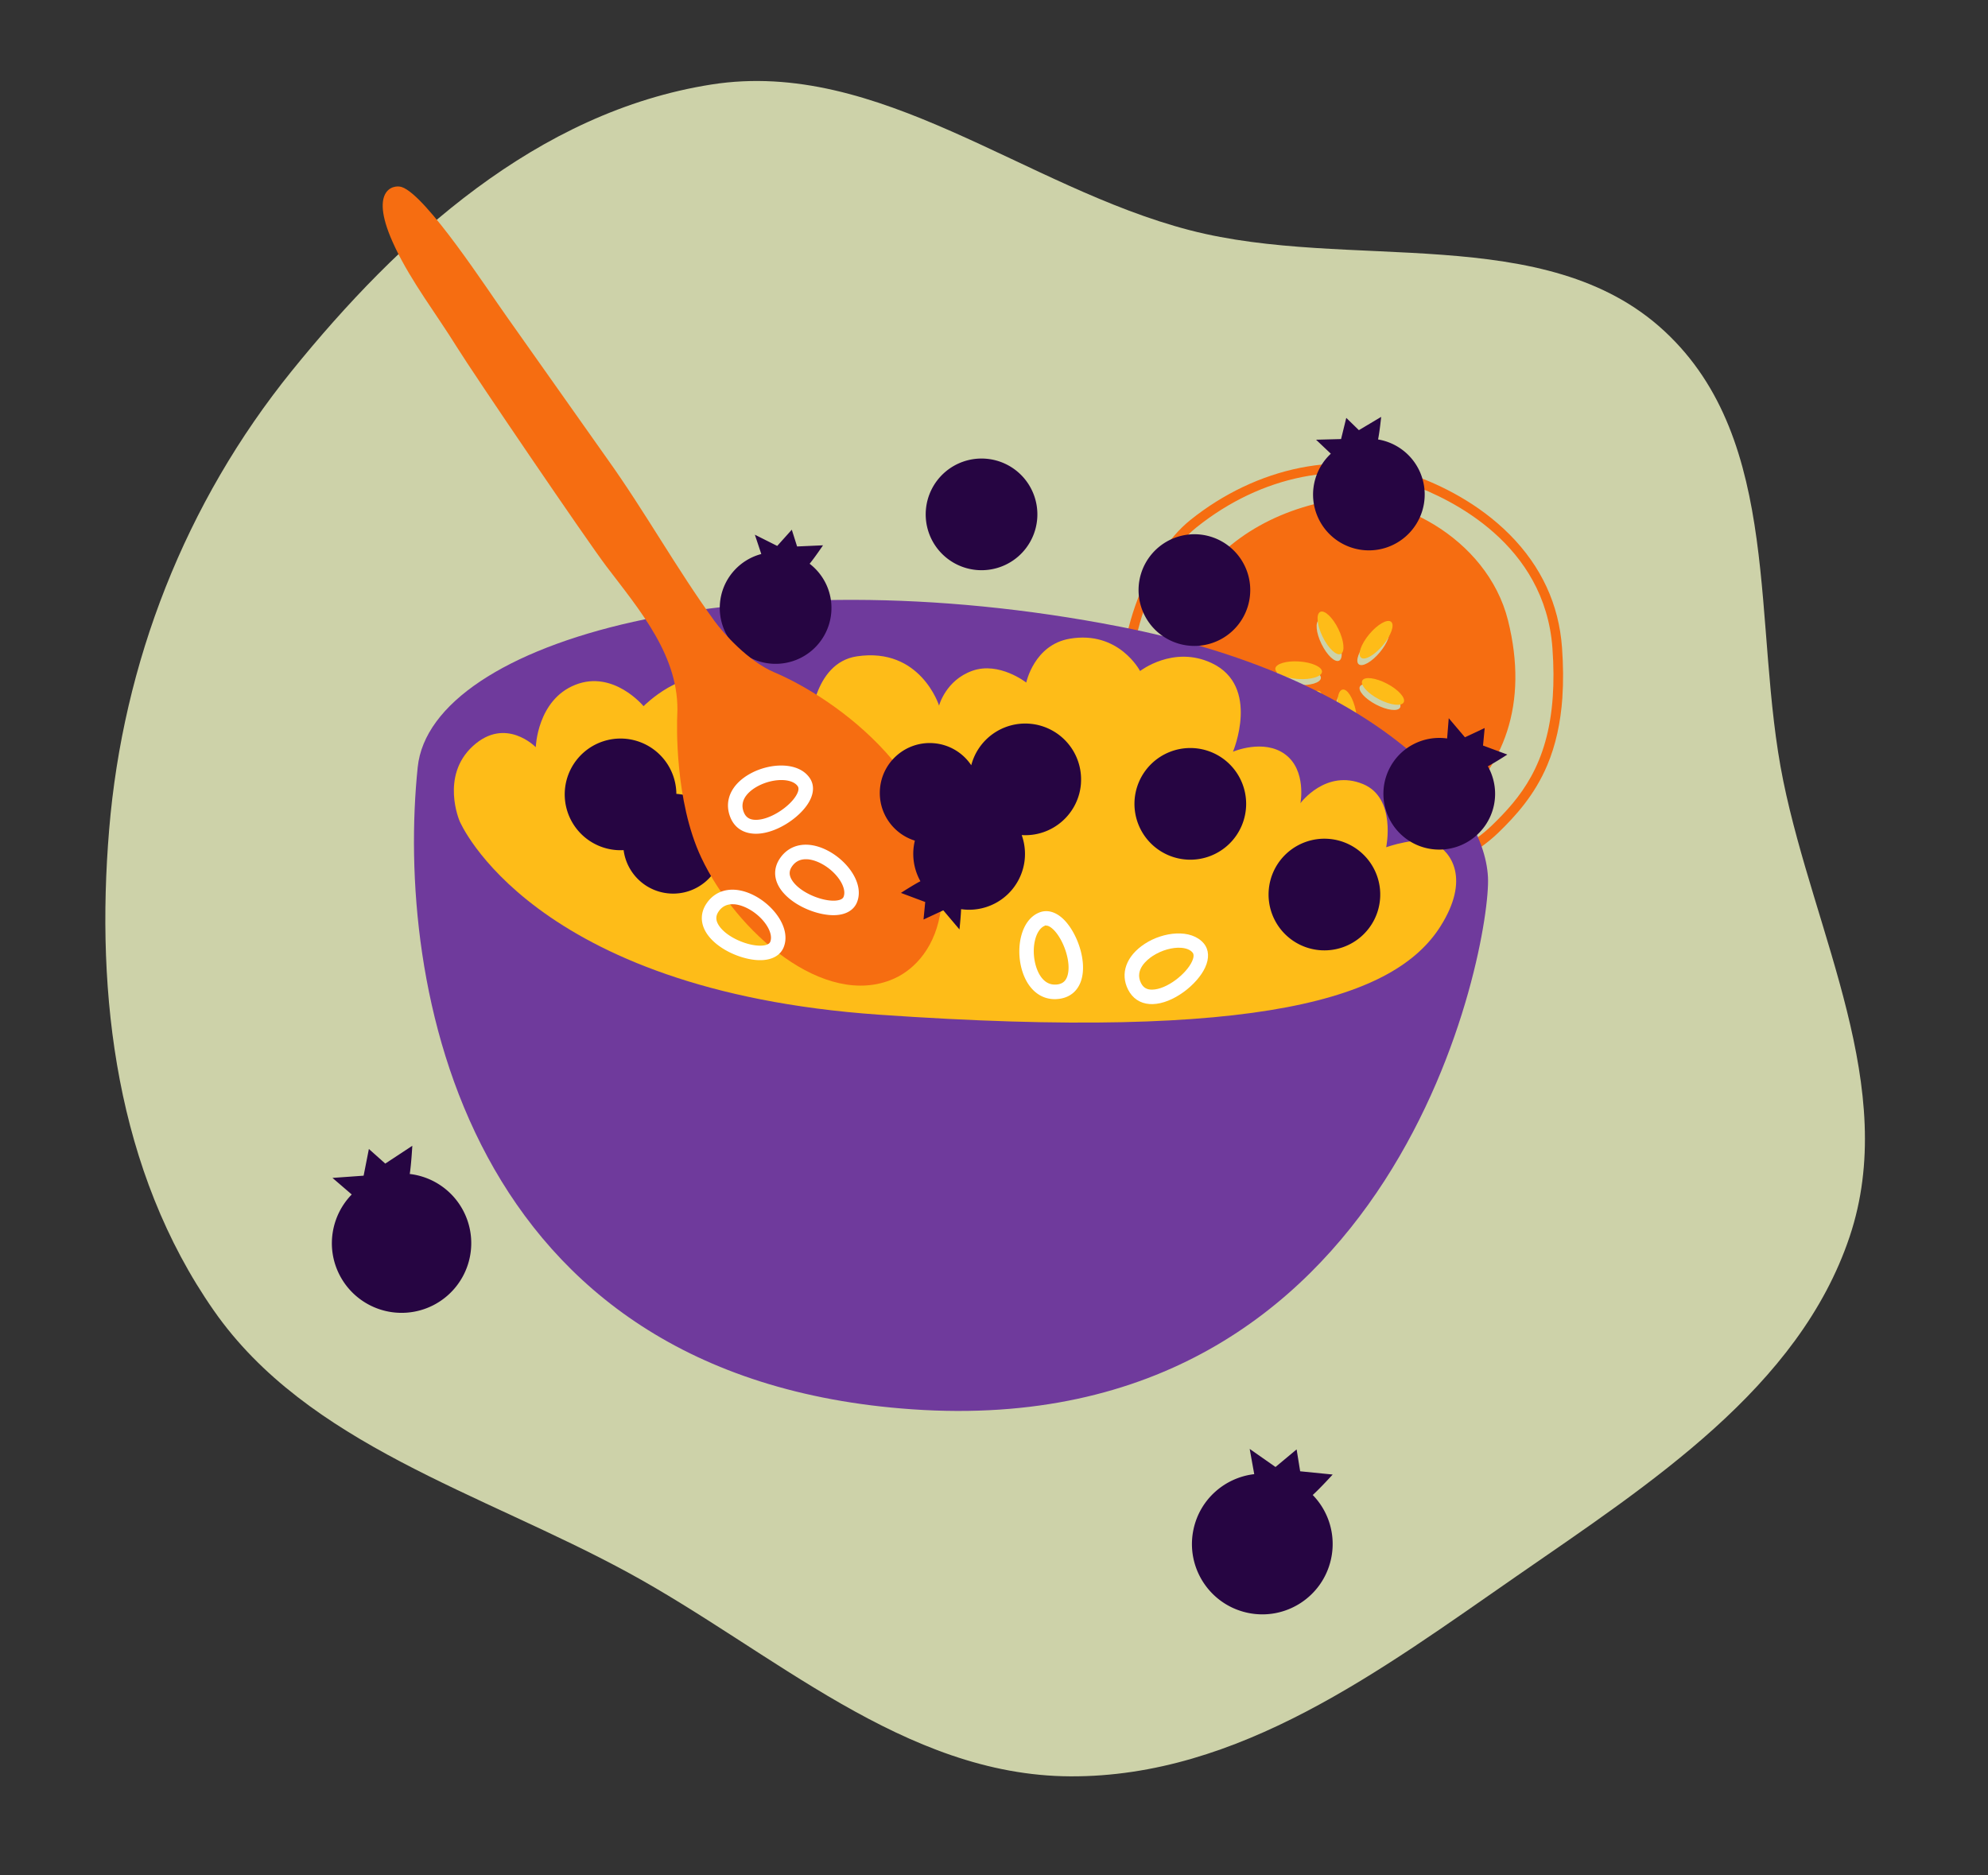 <svg xmlns="http://www.w3.org/2000/svg" width="300" height="283" fill="none" xmlns:v="https://vecta.io/nano"><rect width="100%" height="100%" fill="#333333" stroke="none"/><path d="M94.694 237.27c-22.129-12.032-48.304-19.256-62.418-39.476-14.712-21.078-17.882-47.54-15.805-72.592 2.088-25.194 11.457-49.307 27.559-69.224 16.176-20.008 37.085-39.115 63.356-43.23 25.292-3.962 47.314 15.559 72.184 21.998 24.102 6.24 53.661-1.427 71.609 15.232 17.966 16.674 13.15 44.513 17.925 67.868 4.744 23.209 17.52 46.41 10.013 68.791-7.643 22.789-30.004 37.196-50.268 51.229-20.454 14.165-41.874 30.318-67.322 30.205-25.129-.112-44.884-18.868-66.832-30.802z" fill="#cdd2a9"/><path d="M235.775 105.229c-.266 3.865-1.024 7.257-2.288 10.252-1.914 4.536-4.812 7.696-7.392 10.193-3.218 3.111-8.335 5.888-13.68 7.434-4.689 1.352-11.924 2.454-19.758.013-6.835-2.13-12.303-5.402-16.244-9.72-3.474-3.809-5.734-8.376-6.715-13.573-.571-3.028-.695-6.229-.37-9.509.303-3.014.976-6.025 1.999-8.942 1.936-5.524 4.966-10.229 8.312-12.908 4.969-3.98 10.705-6.703 16.585-7.873 5.9-1.173 11.86-.767 17.231 1.179 3.926 1.422 9.607 4.122 14.345 8.882 4.786 4.81 7.446 10.552 7.917 17.074.192 2.687.213 5.18.052 7.508l.006-.01zm-42.902 27.19l.215-.697c13.572 4.234 26.827-2.11 31.992-7.102 4.34-4.191 8.531-9.183 9.241-19.475.151-2.188.146-4.612-.05-7.32-1.133-15.732-15.277-22.512-21.307-24.697-10.493-3.802-22.613-1.388-32.413 6.461-3.141 2.515-5.998 6.981-7.848 12.254-2.059 5.871-2.619 12.16-1.572 17.702 1.402 7.429 6.352 17.306 21.957 22.177l-.215.697zm7.346-56.769c-9.856 1.989-17.77 7.54-21.671 15.754s-3.208 16.076-1.414 20.486c1.526 3.748 5.315 11.326 13.021 14.339 7.7 3.007 20.461 3.223 28.647-3.55s11.905-16.428 8.771-29.032-17.493-19.98-27.349-17.996h-.005zm-5.548 34.813c-.544-.456.002-1.999 1.217-3.449s2.641-2.251 3.185-1.795-.002 1.999-1.217 3.449-2.641 2.251-3.18 1.795h-.005zm9.032 1.157c-.696.141-1.563-1.243-1.943-3.096s-.122-3.468.574-3.608 1.562 1.243 1.942 3.096.122 3.468-.573 3.608zm5.143-7.569c1.677.88 2.766 2.096 2.434 2.728-.331.626-1.955.425-3.627-.45s-2.765-2.095-2.434-2.727c.331-.626 1.955-.425 3.627.449zm-9.515-1.729c-.049.708-1.62 1.176-3.506 1.045s-3.377-.808-3.328-1.517 1.62-1.175 3.505-1.045 3.378.808 3.329 1.517zm10.103-7.321c.544.456-.002 1.999-1.216 3.449s-2.642 2.251-3.181 1.795.002-1.999 1.217-3.448 2.641-2.251 3.18-1.796zm-7.703 1.059c.829 1.701.984 3.328.35 3.641s-1.828-.812-2.658-2.512-.984-3.329-.35-3.641 1.828.812 2.658 2.512z" fill="#f66d11"/><path d="M192.452 100.905c-.051.729 1.487 1.432 3.429 1.566s3.563-.351 3.613-1.08-1.487-1.432-3.43-1.566-3.562.351-3.612 1.08zm13.122 1.805c-.337.647.785 1.907 2.512 2.812s3.404 1.114 3.741.467-.784-1.907-2.511-2.811-3.404-1.114-3.742-.468zm-7.599 5.228c1.254-1.494 1.814-3.089 1.255-3.556s-2.029.362-3.284 1.856-1.815 3.088-1.255 3.556 2.029-.362 3.284-1.856zm8.669-12.245c-1.254 1.494-1.814 3.088-1.255 3.556s2.029-.362 3.284-1.856 1.814-3.088 1.255-3.556-2.029.362-3.284 1.856zm-7.052.403c.858 1.755 2.086 2.912 2.742 2.591s.494-2.002-.364-3.757-2.086-2.913-2.741-2.591-.494 2.002.363 3.757zm3.005 7.968c-.717.145-.978 1.817-.587 3.728s1.287 3.339 2.004 3.195.978-1.817.587-3.728-1.288-3.339-2.004-3.195z" fill="#febc18"/><path d="M198.092 225.62c1.179-1.07 3.016-3.094 3.016-3.094l-4.906-.492-.535-3.302-3.186 2.654-3.897-2.727.687 3.808c-4.387.508-8.172 3.739-9.157 8.295-1.243 5.727 2.394 11.38 8.127 12.622 5.726 1.243 11.379-2.393 12.622-8.126a10.59 10.59 0 0 0-2.758-9.638h-.013zM61.833 177.177c.238-1.559.387-4.263.387-4.263l-4.08 2.685-2.474-2.205-.793 4.03-4.7.336 2.906 2.501c-3.057 3.13-3.95 7.979-1.862 12.098a10.52 10.52 0 0 0 14.133 4.632 10.52 10.52 0 0 0 4.632-14.133 10.49 10.49 0 0 0-8.139-5.689l-.01.008z" fill="#260542"/><path d="M63.034 115.775c1.988-19.174 49.439-32.26 105.999-21.197 37.898 7.415 54.912 25.85 55.51 37.803.501 9.962-13.162 85.388-86.861 80.302-68.064-4.698-78-64.555-74.648-96.908z" fill="#6f3a9c"/><path d="M69.353 123.905s10.651 25.553 63.282 29.222c57.935 4.04 77.94-2.587 84.736-13.328 4.511-7.126 1.67-11.231-.959-12.564-2.24-1.138-7.229.621-7.229.621s1.565-7.428-3.482-9.525c-5.627-2.335-9.457 2.88-9.457 2.88s.948-4.943-2.292-7.359c-3.246-2.417-7.89-.409-7.89-.409s4.184-9.901-3.217-13.379c-5.784-2.718-10.801 1.202-10.801 1.202s-3.192-6.15-10.628-4.874c-5.36.918-6.549 6.614-6.549 6.614s-4.085-3.208-8.125-1.78c-4.034 1.427-5.031 5.257-5.031 5.257s-2.8-8.87-12.398-7.434c-6.69.999-7.056 10.478-7.056 10.478s-2.008-3.431-6.213-3.025c-3.804.371-5.028 3.463-5.028 3.463s2.581-5.019-2.426-7.233c-5.353-2.368-11.475 3.84-11.475 3.84s-4.534-5.51-10.297-3.228-5.967 9.417-5.967 9.417-4.548-4.7-9.493-.168-2 11.313-2 11.313l-.005-.001z" fill="#febc18"/><path d="M179.509 129.738a8.43 8.43 0 0 0 8.541-8.311 8.43 8.43 0 0 0-8.312-8.541 8.43 8.43 0 0 0-8.541 8.312 8.43 8.43 0 0 0 8.312 8.54zm1.508-32.296a8.43 8.43 0 0 0 7.617-9.166 8.43 8.43 0 0 0-9.166-7.617 8.43 8.43 0 0 0-7.617 9.166 8.43 8.43 0 0 0 9.166 7.617zm26.388 41.308a8.43 8.43 0 0 0-3.792-11.299 8.43 8.43 0 0 0-11.298 3.792 8.43 8.43 0 0 0 3.792 11.298 8.43 8.43 0 0 0 11.298-3.791zm-53.751-54.77a8.43 8.43 0 0 0 .821-11.889 8.43 8.43 0 0 0-11.89-.82 8.43 8.43 0 0 0-.82 11.889 8.43 8.43 0 0 0 11.889.82zm-51.561 35.825l-.026-.002a8.43 8.43 0 0 0-7.841-8.328 8.43 8.43 0 0 0-8.987 7.827 8.43 8.43 0 0 0 7.827 8.987c.349.024.7.022 1.041.004.45 3.49 3.308 6.294 6.954 6.545 4.151.287 7.748-2.846 8.035-6.997s-2.846-7.749-6.998-8.035l-.005-.001zm20.091-34.735c.8-.976 2.013-2.776 2.013-2.776l-3.911.175-.799-2.531-2.2 2.449-3.374-1.693.971 2.914c-3.39.896-5.992 3.867-6.247 7.566a8.43 8.43 0 0 0 7.827 8.987 8.43 8.43 0 0 0 8.987-7.826c.201-2.922-1.111-5.593-3.268-7.254l.001-.01zm102.343 30.573c1.118-.588 2.937-1.771 2.937-1.771l-3.668-1.362.25-2.642-2.98 1.396-2.444-2.88-.243 3.061c-3.472-.496-7.03 1.226-8.702 4.528a8.43 8.43 0 0 0 3.698 11.33 8.43 8.43 0 0 0 11.33-3.698c1.326-2.609 1.159-5.583-.174-7.957l-.004-.005zM207.96 66.314c.248-1.239.465-3.401.465-3.401l-3.362 2.003-1.903-1.853-.785 3.196-3.775.1 2.23 2.111c-2.567 2.392-3.456 6.241-1.941 9.616 1.911 4.245 6.898 6.139 11.139 4.228a8.43 8.43 0 0 0 4.228-11.138c-1.203-2.668-3.621-4.411-6.306-4.858l.01-.005z" fill="#260542"/><path d="M173.497 151.525c-1.448-.1-2.594-.859-3.262-2.177-1.239-2.446-.271-5.095 2.519-6.918 2.806-1.831 6.999-2.301 8.901-.06.783.943.855 2.246.204 3.646-1.181 2.556-4.831 5.46-7.949 5.517-.141.001-.282-.004-.423-.014l.01.006zm4.721-8.493c-1.266-.087-2.897.345-4.267 1.234-.866.568-2.777 2.096-1.764 4.097.351.689.884 1.003 1.691.985 2.195-.037 5.135-2.367 6.003-4.249.197-.42.367-1 .092-1.338-.357-.438-.989-.676-1.75-.728l-.005-.001z" fill="#fff"/><path d="M59.584 37.253c2.555 5.368 6.248 10.103 9.375 15.149 2.563 4.123 19.62 29.207 22.537 33.051 5.023 6.622 11.16 13.702 10.707 22.469-.059 1.157-.417 12.94 3.628 21.514 5.264 11.16 18.542 22.915 29.058 18.261 3.266-1.444 6.396-4.933 7.105-10.584 2.42-19.14-16.242-31.889-25.116-35.637-3.977-1.677-7.758-5.973-9.039-7.731-5.735-7.901-10.466-16.475-16.16-24.441L76.473 47.787C73.69 43.911 64.351 29.46 60.621 28.224c-1.279-.423-5.128.436-1.031 9.03h-.005z" fill="#f66d11"/><path d="M111.55 82.479c.03.018.051.025.051.025s-.02-.012-.051-.025z" fill="#fdbb01"/><path d="M158.843 150.774c-2.193-.151-3.936-1.821-4.681-4.588-.871-3.232-.092-7.396 2.694-8.486 1.146-.45 2.4-.117 3.532.929 2.066 1.917 3.701 6.284 2.788 9.267-.48 1.574-1.622 2.578-3.215 2.824-.38.058-.759.079-1.118.054zm-.915-11.085c-.094-.006-.178-.075-.274.028-1.405.568-2.064 3.359-1.38 5.887.242.901.97 2.856 2.736 2.978.193.014.397.007.614-.025.762-.12 1.225-.533 1.461-1.302.642-2.096-.664-5.62-2.184-7.028-.271-.249-.629-.519-.973-.543v.005zm-44.234-13.881c-1.636-.113-2.87-.957-3.474-2.448-1.028-2.541.157-5.082 3.092-6.659 2.951-1.586 7.182-1.76 8.875.702.694 1.011.665 2.275-.098 3.615-1.393 2.447-5.275 5.005-8.385 4.791l-.01-.001zm4.603-8.077c-1.193-.082-2.659.225-3.947.916-.913.491-2.944 1.859-2.103 3.937.286.71.794 1.075 1.591 1.13l.005.001c2.188.151 5.315-1.931 6.339-3.729.232-.403.454-.963.202-1.331-.376-.549-1.15-.859-2.093-.924h.006zm6.978 20.364c-2.75-.189-6.319-1.864-7.713-4.263-.823-1.423-.781-2.943.123-4.278 1.533-2.27 4.322-2.716 7.271-1.163 2.964 1.56 5.477 4.968 4.379 7.75-.45 1.141-1.545 1.835-3.086 1.954a7.19 7.19 0 0 1-.974 0zm-3.438-8.417c-.839-.058-1.713.175-2.337 1.1-.432.64-.443 1.262-.041 1.955 1.099 1.897 4.564 3.334 6.632 3.179.463-.036 1.052-.163 1.212-.576.552-1.401-1.052-3.794-3.365-5.01-.46-.242-1.257-.595-2.096-.653l-.005.005z" fill="#fff"/><path d="M163.122 118.198a8.43 8.43 0 0 0-7.827-8.987 8.42 8.42 0 0 0-8.728 6.275 7.52 7.52 0 0 0-5.747-3.333c-4.152-.287-7.749 2.846-8.035 6.997-.245 3.553 2.013 6.697 5.272 7.712a8.43 8.43 0 0 0 .838 6.124c-1.118.582-2.942 1.765-2.942 1.765l3.668 1.373-.256 2.641 2.985-1.385 2.438 2.884s.198-1.807.248-3.06c3.472.507 7.028-1.205 8.716-4.506 1.102-2.154 1.184-4.561.43-6.675 4.627.298 8.626-3.199 8.945-7.83l-.005.005z" fill="#260542"/><path d="M114.21 144.885c-2.751-.19-6.319-1.865-7.713-4.264-.823-1.423-.781-2.943.122-4.278 1.533-2.27 4.322-2.716 7.271-1.163 2.965 1.56 5.477 4.968 4.38 7.75-.451 1.141-1.545 1.835-3.087 1.954a7.34 7.34 0 0 1-.973.001zm-3.439-8.418c-.838-.058-1.713.175-2.337 1.1-.431.64-.443 1.262-.04 1.955 1.099 1.897 4.564 3.334 6.631 3.179.463-.036 1.053-.163 1.212-.576.552-1.401-1.052-3.794-3.365-5.01-.459-.241-1.257-.595-2.095-.653l-.006.005z" fill="#fff"/></svg>